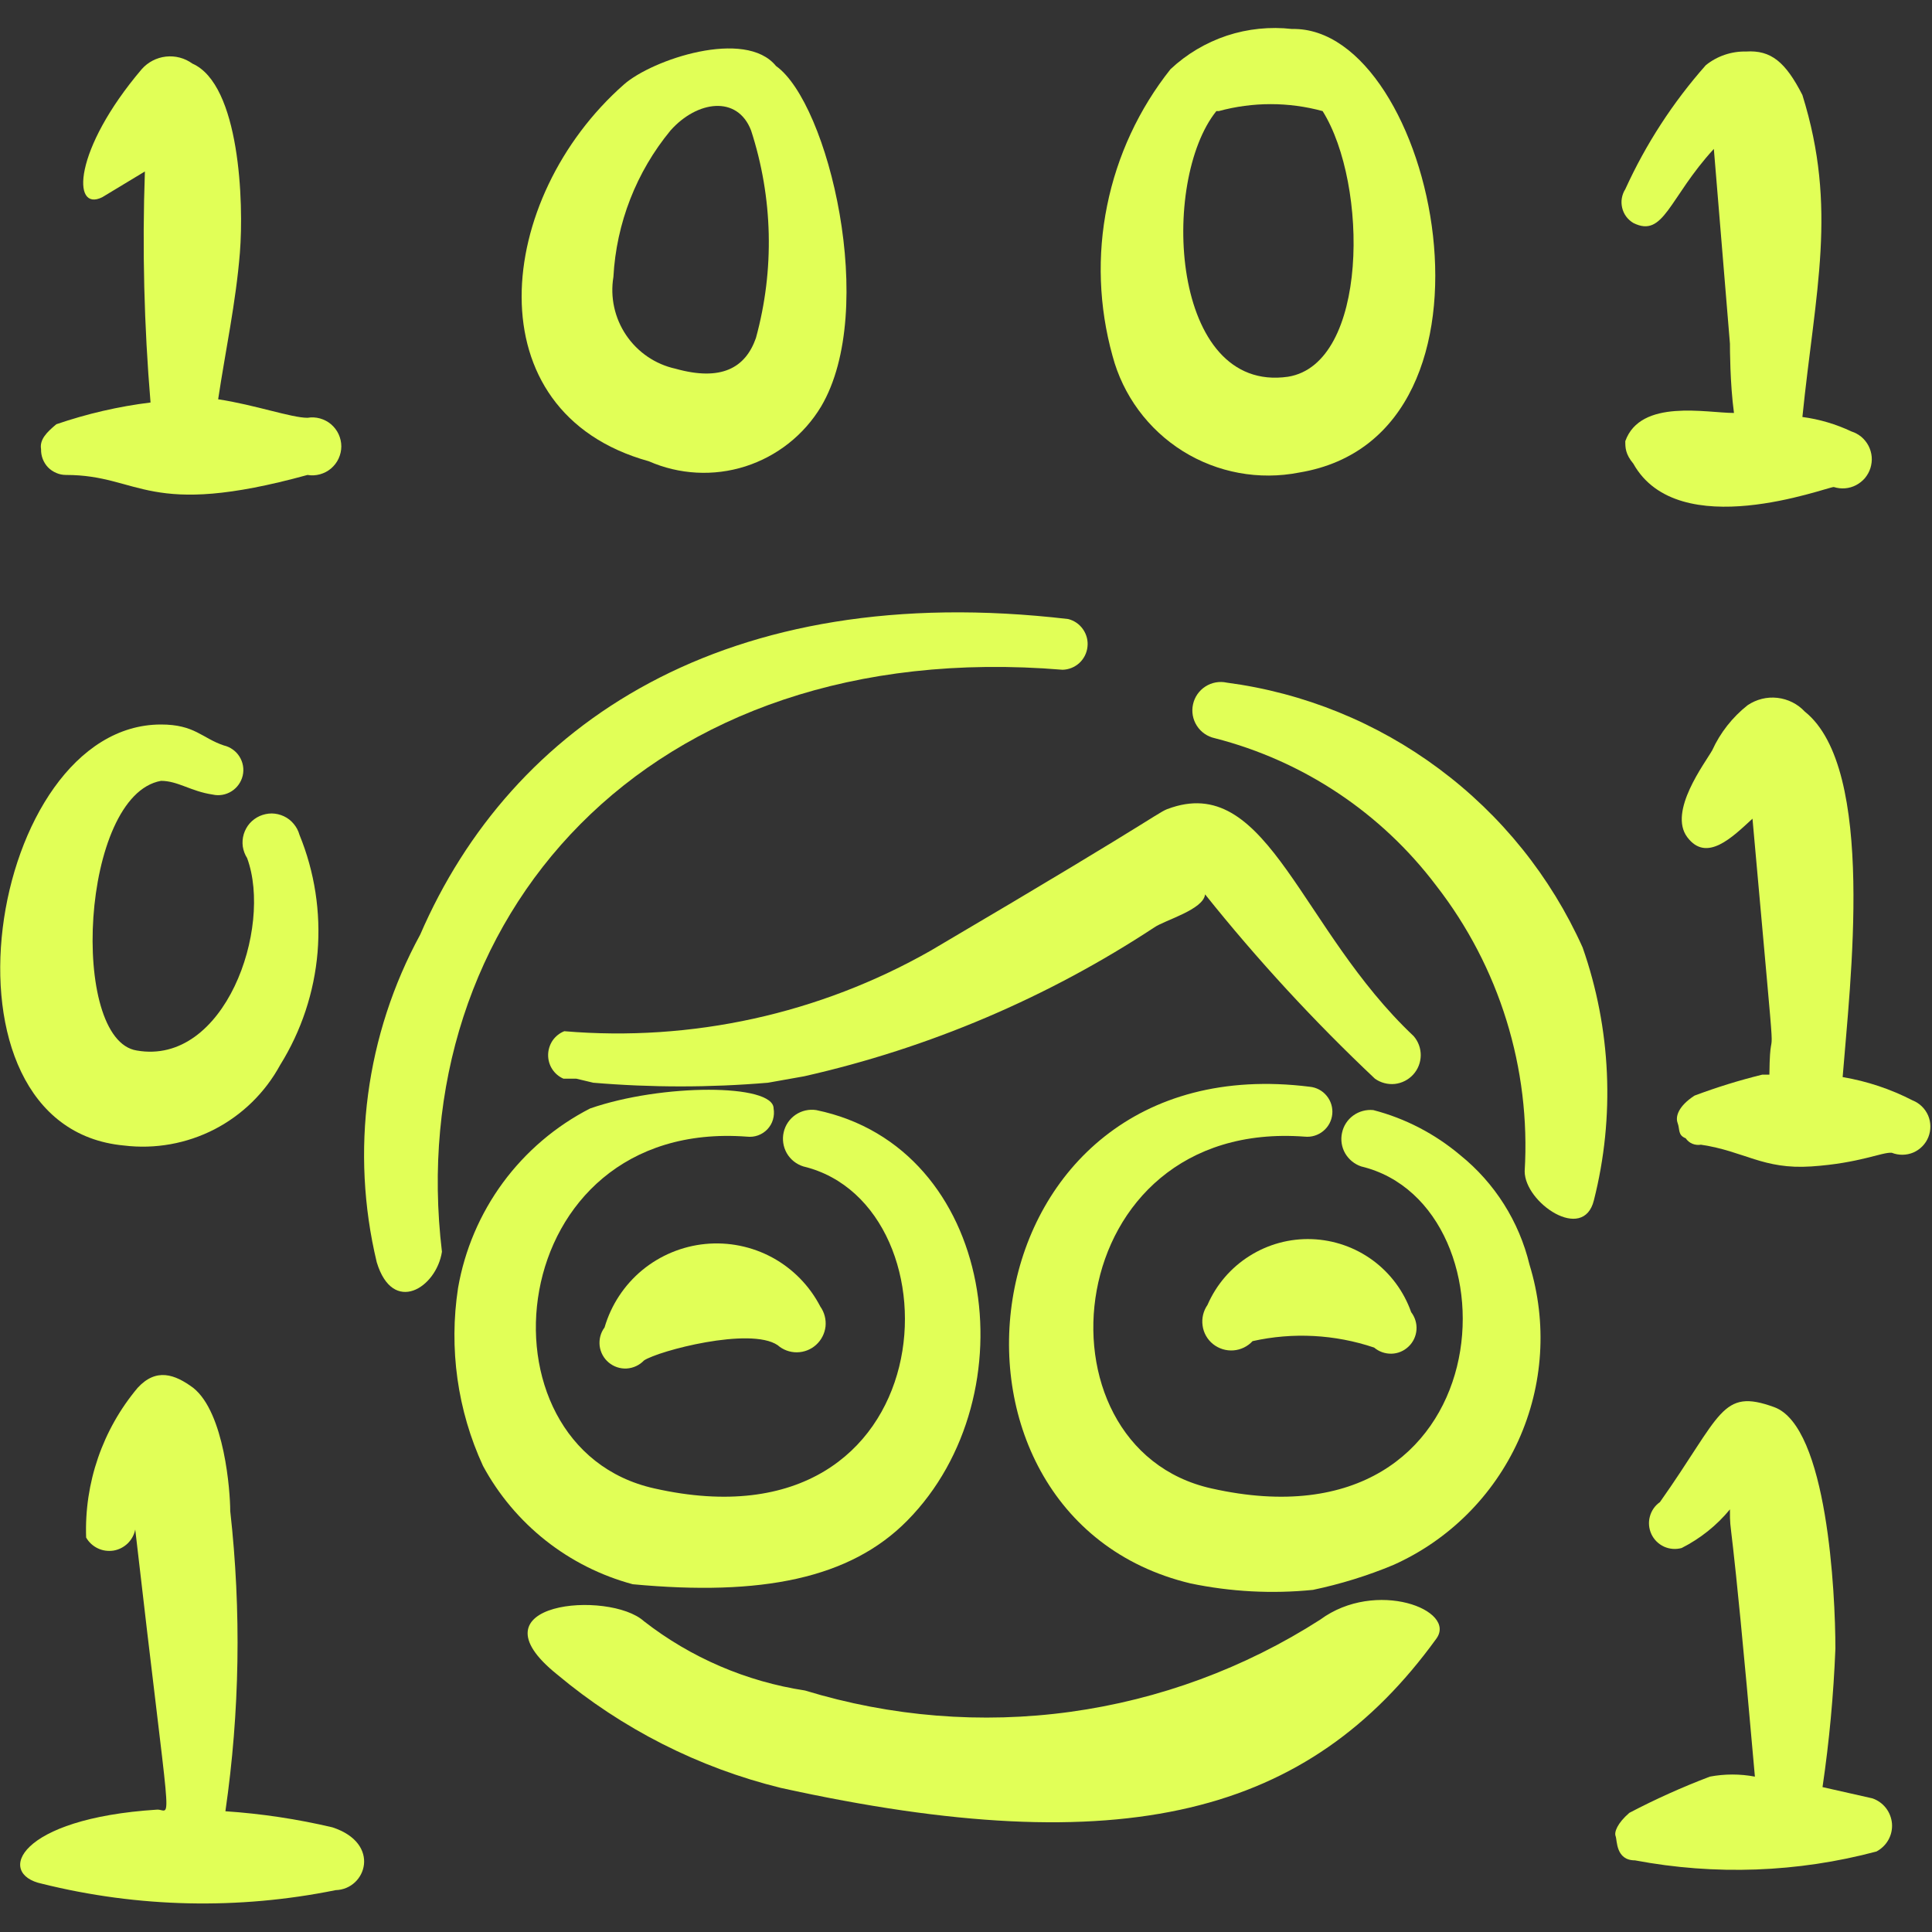 <?xml version="1.0" encoding="UTF-8"?> <svg xmlns="http://www.w3.org/2000/svg" width="24" height="24" viewBox="0 0 24 24" fill="none"><rect x="0" y="0" width="24" height="24" fill="#333333" stroke="none"/><g clip-path="url(#clip0_1034_4512)"><path fill-rule="evenodd" clip-rule="evenodd" d="M0.82 5.9C1.75 5.9 1.82 6.45 3.82 5.9C3.872 5.909 3.924 5.906 3.975 5.892C4.025 5.878 4.072 5.854 4.112 5.82C4.152 5.786 4.184 5.744 4.206 5.697C4.228 5.649 4.24 5.597 4.24 5.545C4.24 5.493 4.228 5.441 4.206 5.393C4.184 5.346 4.152 5.304 4.112 5.27C4.072 5.236 4.025 5.212 3.975 5.198C3.924 5.184 3.872 5.181 3.82 5.19C3.62 5.19 3.17 5.03 2.71 4.96C2.8 4.36 2.93 3.76 2.98 3.14C3.03 2.52 2.98 1.05 2.39 0.79C2.295 0.721 2.178 0.69 2.061 0.703C1.945 0.716 1.837 0.772 1.76 0.86C0.91 1.86 0.89 2.64 1.27 2.45L1.8 2.13C1.766 3.087 1.79 4.046 1.87 5C1.472 5.049 1.08 5.14 0.7 5.27C0.58 5.37 0.49 5.46 0.51 5.58C0.509 5.622 0.516 5.663 0.531 5.702C0.546 5.74 0.568 5.776 0.597 5.806C0.626 5.836 0.661 5.859 0.699 5.875C0.737 5.892 0.778 5.9 0.82 5.9Z" fill="#E1FF57"></path><path fill-rule="evenodd" clip-rule="evenodd" d="M8.06 5.73C8.438 5.896 8.864 5.919 9.258 5.794C9.652 5.668 9.987 5.404 10.2 5.05C10.91 3.85 10.29 1.28 9.64 0.82C9.26 0.35 8.1 0.74 7.75 1.05C6.15 2.46 5.86 5.12 8.06 5.73ZM8.33 1.62C8.66 1.25 9.16 1.18 9.33 1.62C9.602 2.456 9.623 3.353 9.39 4.2C9.26 4.57 8.96 4.74 8.39 4.58C8.14 4.525 7.921 4.375 7.778 4.163C7.635 3.951 7.578 3.692 7.62 3.44C7.656 2.773 7.905 2.135 8.33 1.62Z" fill="#E1FF57"></path><path fill-rule="evenodd" clip-rule="evenodd" d="M16.14 5.87C18.92 5.41 17.82 0.32 16.05 0.36C15.777 0.329 15.501 0.357 15.24 0.443C14.979 0.53 14.74 0.672 14.54 0.86C14.148 1.354 13.878 1.935 13.753 2.554C13.627 3.172 13.651 3.812 13.82 4.42C13.95 4.911 14.262 5.334 14.693 5.604C15.124 5.873 15.641 5.968 16.14 5.87ZM15.14 1.38C15.562 1.265 16.008 1.265 16.43 1.38C17 2.29 17 4.52 16 4.68C14.54 4.89 14.41 2.25 15.11 1.38H15.14Z" fill="#E1FF57"></path><path fill-rule="evenodd" clip-rule="evenodd" d="M20.29 2.77C20.67 2.96 20.73 2.46 21.29 1.85L21.49 4.27C21.49 4.32 21.49 4.76 21.54 5.13C21.2 5.13 20.38 4.95 20.19 5.48C20.19 5.56 20.19 5.64 20.29 5.76C20.85 6.76 22.69 6.05 22.78 6.05C22.825 6.064 22.873 6.07 22.92 6.066C22.968 6.062 23.014 6.049 23.056 6.027C23.098 6.005 23.136 5.975 23.167 5.939C23.197 5.902 23.221 5.86 23.235 5.815C23.249 5.77 23.255 5.722 23.251 5.675C23.247 5.627 23.233 5.581 23.212 5.539C23.19 5.497 23.16 5.459 23.124 5.428C23.087 5.398 23.045 5.374 23 5.36C22.807 5.269 22.602 5.208 22.39 5.18C22.55 3.61 22.83 2.59 22.39 1.18C22.18 0.77 22 0.62 21.69 0.64C21.509 0.636 21.331 0.696 21.19 0.81C20.782 1.271 20.445 1.79 20.19 2.35C20.168 2.384 20.154 2.422 20.147 2.462C20.14 2.501 20.142 2.542 20.151 2.581C20.16 2.62 20.177 2.657 20.201 2.69C20.225 2.722 20.255 2.749 20.29 2.77Z" fill="#E1FF57"></path><path fill-rule="evenodd" clip-rule="evenodd" d="M1.54 14.23C1.926 14.277 2.318 14.207 2.664 14.029C3.01 13.85 3.294 13.572 3.48 13.23C3.744 12.806 3.903 12.326 3.945 11.829C3.986 11.332 3.909 10.832 3.72 10.37C3.706 10.32 3.682 10.274 3.648 10.234C3.615 10.194 3.574 10.162 3.527 10.14C3.48 10.118 3.429 10.106 3.377 10.105C3.325 10.105 3.274 10.116 3.226 10.137C3.179 10.158 3.137 10.189 3.102 10.228C3.068 10.267 3.043 10.313 3.028 10.362C3.013 10.412 3.009 10.464 3.016 10.516C3.024 10.567 3.042 10.616 3.07 10.66C3.39 11.53 2.79 13.24 1.7 13.05C0.86 12.92 1 9.88 2 9.7C2.21 9.7 2.37 9.83 2.64 9.87C2.721 9.889 2.806 9.874 2.876 9.83C2.946 9.786 2.996 9.716 3.015 9.635C3.034 9.554 3.019 9.469 2.975 9.399C2.931 9.329 2.861 9.279 2.78 9.26C2.51 9.17 2.42 9 2 9C-0.15 9 -0.94 14 1.54 14.23Z" fill="#E1FF57"></path><path fill-rule="evenodd" clip-rule="evenodd" d="M23.76 13.67C23.487 13.529 23.193 13.431 22.89 13.38C22.98 12.23 23.31 9.55 22.42 8.84C22.331 8.744 22.21 8.684 22.08 8.669C21.95 8.654 21.819 8.687 21.71 8.76C21.521 8.909 21.37 9.101 21.27 9.32C21.18 9.48 20.72 10.08 20.96 10.4C21.2 10.72 21.52 10.4 21.77 10.17C22.11 13.99 21.99 12.42 21.98 13.35H21.89C21.605 13.42 21.325 13.507 21.05 13.61C20.85 13.74 20.81 13.87 20.84 13.95C20.87 14.03 20.84 14.1 20.94 14.14C20.961 14.17 20.989 14.194 21.023 14.208C21.057 14.222 21.094 14.226 21.13 14.22C21.67 14.3 21.9 14.53 22.5 14.49C23.1 14.45 23.38 14.31 23.5 14.32C23.586 14.354 23.683 14.353 23.768 14.317C23.853 14.28 23.921 14.211 23.955 14.125C23.989 14.039 23.988 13.942 23.952 13.857C23.915 13.772 23.846 13.704 23.76 13.67Z" fill="#E1FF57"></path><path fill-rule="evenodd" clip-rule="evenodd" d="M23.26 22.34L22.64 22.2C22.724 21.63 22.777 21.056 22.8 20.48C22.8 19.79 22.7 17.72 22.04 17.48C21.38 17.24 21.39 17.57 20.62 18.66C20.558 18.703 20.514 18.767 20.495 18.84C20.475 18.913 20.483 18.991 20.515 19.059C20.547 19.127 20.602 19.181 20.671 19.213C20.74 19.244 20.817 19.25 20.89 19.23C21.121 19.113 21.326 18.95 21.49 18.75C21.49 19.13 21.49 18.54 21.8 22.07C21.615 22.035 21.425 22.035 21.24 22.07C20.898 22.2 20.564 22.35 20.24 22.52C20.09 22.65 20.05 22.76 20.07 22.81C20.09 22.86 20.07 23.11 20.31 23.11C21.306 23.298 22.331 23.261 23.31 23C23.372 22.967 23.424 22.917 23.458 22.856C23.493 22.794 23.508 22.724 23.503 22.654C23.497 22.583 23.471 22.516 23.428 22.46C23.385 22.405 23.327 22.363 23.26 22.34Z" fill="#E1FF57"></path><path d="M7.37 13.45C8.092 13.511 8.818 13.511 9.54 13.45L9.99 13.37C11.54 13.02 13.013 12.393 14.34 11.52C14.47 11.43 14.95 11.3 14.97 11.11C15.619 11.922 16.324 12.687 17.08 13.4C17.152 13.451 17.24 13.474 17.328 13.465C17.415 13.455 17.496 13.414 17.556 13.348C17.615 13.283 17.648 13.198 17.649 13.11C17.65 13.022 17.618 12.936 17.56 12.87C16.16 11.55 15.76 9.64 14.56 10.03C14.35 10.1 14.67 9.98 11.56 11.81C10.179 12.595 8.593 12.944 7.01 12.81C6.951 12.833 6.901 12.874 6.865 12.925C6.83 12.977 6.81 13.039 6.809 13.102C6.808 13.165 6.825 13.227 6.859 13.28C6.893 13.333 6.942 13.375 7 13.4H7.16L7.37 13.45Z" fill="#E1FF57"></path><path d="M5.49 15.55C5 11.45 8 7.89 13.2 8.32C13.277 8.318 13.351 8.288 13.408 8.236C13.465 8.183 13.501 8.112 13.509 8.035C13.518 7.959 13.498 7.881 13.454 7.818C13.41 7.754 13.345 7.709 13.27 7.69C9 7.19 6.35 9 5.22 11.61C4.543 12.853 4.35 14.303 4.68 15.68C4.88 16.34 5.42 16 5.49 15.55Z" fill="#E1FF57"></path><path d="M19 15.71C18.871 15.174 18.569 14.696 18.14 14.35C17.826 14.085 17.457 13.893 17.06 13.79C16.972 13.781 16.883 13.805 16.811 13.857C16.739 13.909 16.689 13.986 16.671 14.073C16.652 14.159 16.666 14.25 16.71 14.327C16.755 14.404 16.826 14.462 16.91 14.49C18.91 14.97 18.7 19.31 15.05 18.49C12.76 17.98 13.15 13.89 16.21 14.12C16.292 14.128 16.374 14.103 16.438 14.05C16.502 13.998 16.542 13.922 16.55 13.84C16.558 13.758 16.533 13.676 16.48 13.612C16.428 13.548 16.352 13.508 16.27 13.5C11.95 12.96 11.27 18.83 14.79 19.67C15.29 19.774 15.802 19.801 16.31 19.75C16.652 19.678 16.987 19.575 17.31 19.44C17.998 19.132 18.55 18.582 18.862 17.895C19.173 17.208 19.222 16.431 19 15.71Z" fill="#E1FF57"></path><path d="M16.4 20.12C15.461 20.722 14.402 21.113 13.297 21.265C12.192 21.417 11.067 21.326 10 21C9.271 20.889 8.582 20.593 8 20.14C7.57 19.75 5.8 19.9 6.92 20.8C7.727 21.476 8.678 21.959 9.7 22.21C13.97 23.15 16.26 22.54 17.84 20.36C18.11 20 17.09 19.61 16.4 20.12Z" fill="#E1FF57"></path><path d="M7.86 19.68C9.46 19.83 10.56 19.61 11.27 18.89C12.81 17.33 12.37 14.25 10.14 13.79C10.05 13.776 9.958 13.797 9.883 13.848C9.808 13.899 9.755 13.977 9.735 14.066C9.715 14.154 9.729 14.247 9.774 14.326C9.82 14.405 9.893 14.463 9.98 14.49C11.98 14.97 11.77 19.31 8.13 18.49C5.83 17.98 6.23 13.89 9.28 14.12C9.326 14.125 9.373 14.12 9.417 14.104C9.461 14.088 9.501 14.062 9.533 14.028C9.565 13.994 9.589 13.953 9.602 13.908C9.615 13.863 9.618 13.816 9.61 13.77C9.61 13.46 8.22 13.46 7.33 13.77C6.903 13.989 6.532 14.305 6.247 14.692C5.963 15.079 5.772 15.527 5.69 16C5.575 16.751 5.682 17.52 6 18.21C6.194 18.569 6.459 18.884 6.779 19.137C7.098 19.389 7.466 19.574 7.86 19.68Z" fill="#E1FF57"></path><path d="M15.24 8.48C15.149 8.46 15.053 8.477 14.974 8.528C14.895 8.579 14.84 8.658 14.82 8.75C14.8 8.841 14.817 8.937 14.868 9.016C14.919 9.095 14.998 9.15 15.09 9.17C16.188 9.451 17.157 10.096 17.84 11C18.626 12.01 19.017 13.272 18.94 14.55C18.94 14.94 19.67 15.44 19.8 14.91C20.063 13.872 20.014 12.78 19.66 11.77C19.265 10.89 18.651 10.127 17.877 9.551C17.104 8.975 16.196 8.606 15.24 8.48Z" fill="#E1FF57"></path><path d="M7.51 16.49C7.461 16.555 7.44 16.637 7.449 16.718C7.459 16.799 7.499 16.874 7.562 16.926C7.624 16.978 7.705 17.005 7.786 17C7.867 16.995 7.944 16.959 8 16.9C8.18 16.78 9.32 16.48 9.66 16.71C9.726 16.768 9.812 16.8 9.9 16.799C9.988 16.798 10.073 16.765 10.138 16.706C10.204 16.646 10.245 16.565 10.255 16.478C10.264 16.39 10.241 16.302 10.19 16.23C10.057 15.973 9.85 15.761 9.595 15.622C9.341 15.484 9.05 15.425 8.762 15.453C8.474 15.481 8.2 15.595 7.977 15.779C7.754 15.964 7.591 16.212 7.51 16.49Z" fill="#E1FF57"></path><path d="M15 16.21C14.948 16.285 14.926 16.377 14.939 16.467C14.951 16.558 14.998 16.64 15.069 16.697C15.141 16.754 15.231 16.782 15.322 16.775C15.413 16.768 15.498 16.727 15.56 16.66C16.061 16.548 16.583 16.576 17.07 16.74C17.13 16.791 17.207 16.818 17.287 16.816C17.366 16.814 17.441 16.782 17.498 16.727C17.555 16.673 17.59 16.599 17.596 16.52C17.602 16.441 17.578 16.363 17.53 16.3C17.439 16.042 17.273 15.818 17.053 15.656C16.832 15.494 16.569 15.403 16.296 15.393C16.023 15.383 15.753 15.456 15.522 15.602C15.291 15.747 15.109 15.959 15 16.21Z" fill="#E1FF57"></path><path d="M4.13 22.7C3.693 22.597 3.248 22.53 2.8 22.5C2.979 21.264 2.999 20.011 2.86 18.77C2.86 18.53 2.79 17.55 2.4 17.24C2.17 17.07 1.94 16.99 1.71 17.24C1.274 17.759 1.046 18.422 1.07 19.1C1.103 19.158 1.154 19.205 1.215 19.234C1.275 19.263 1.343 19.272 1.41 19.262C1.476 19.251 1.537 19.22 1.586 19.173C1.634 19.126 1.667 19.066 1.68 19C2.13 22.92 2.14 22.47 1.95 22.48C0.22 22.59 -0.05 23.28 0.52 23.4C1.716 23.698 2.962 23.725 4.17 23.48C4.55 23.47 4.74 22.9 4.13 22.7Z" fill="#E1FF57"></path></g><defs><clipPath id="clip0_1034_4512"><rect width="24" height="24" fill="white"></rect></clipPath></defs></svg> 